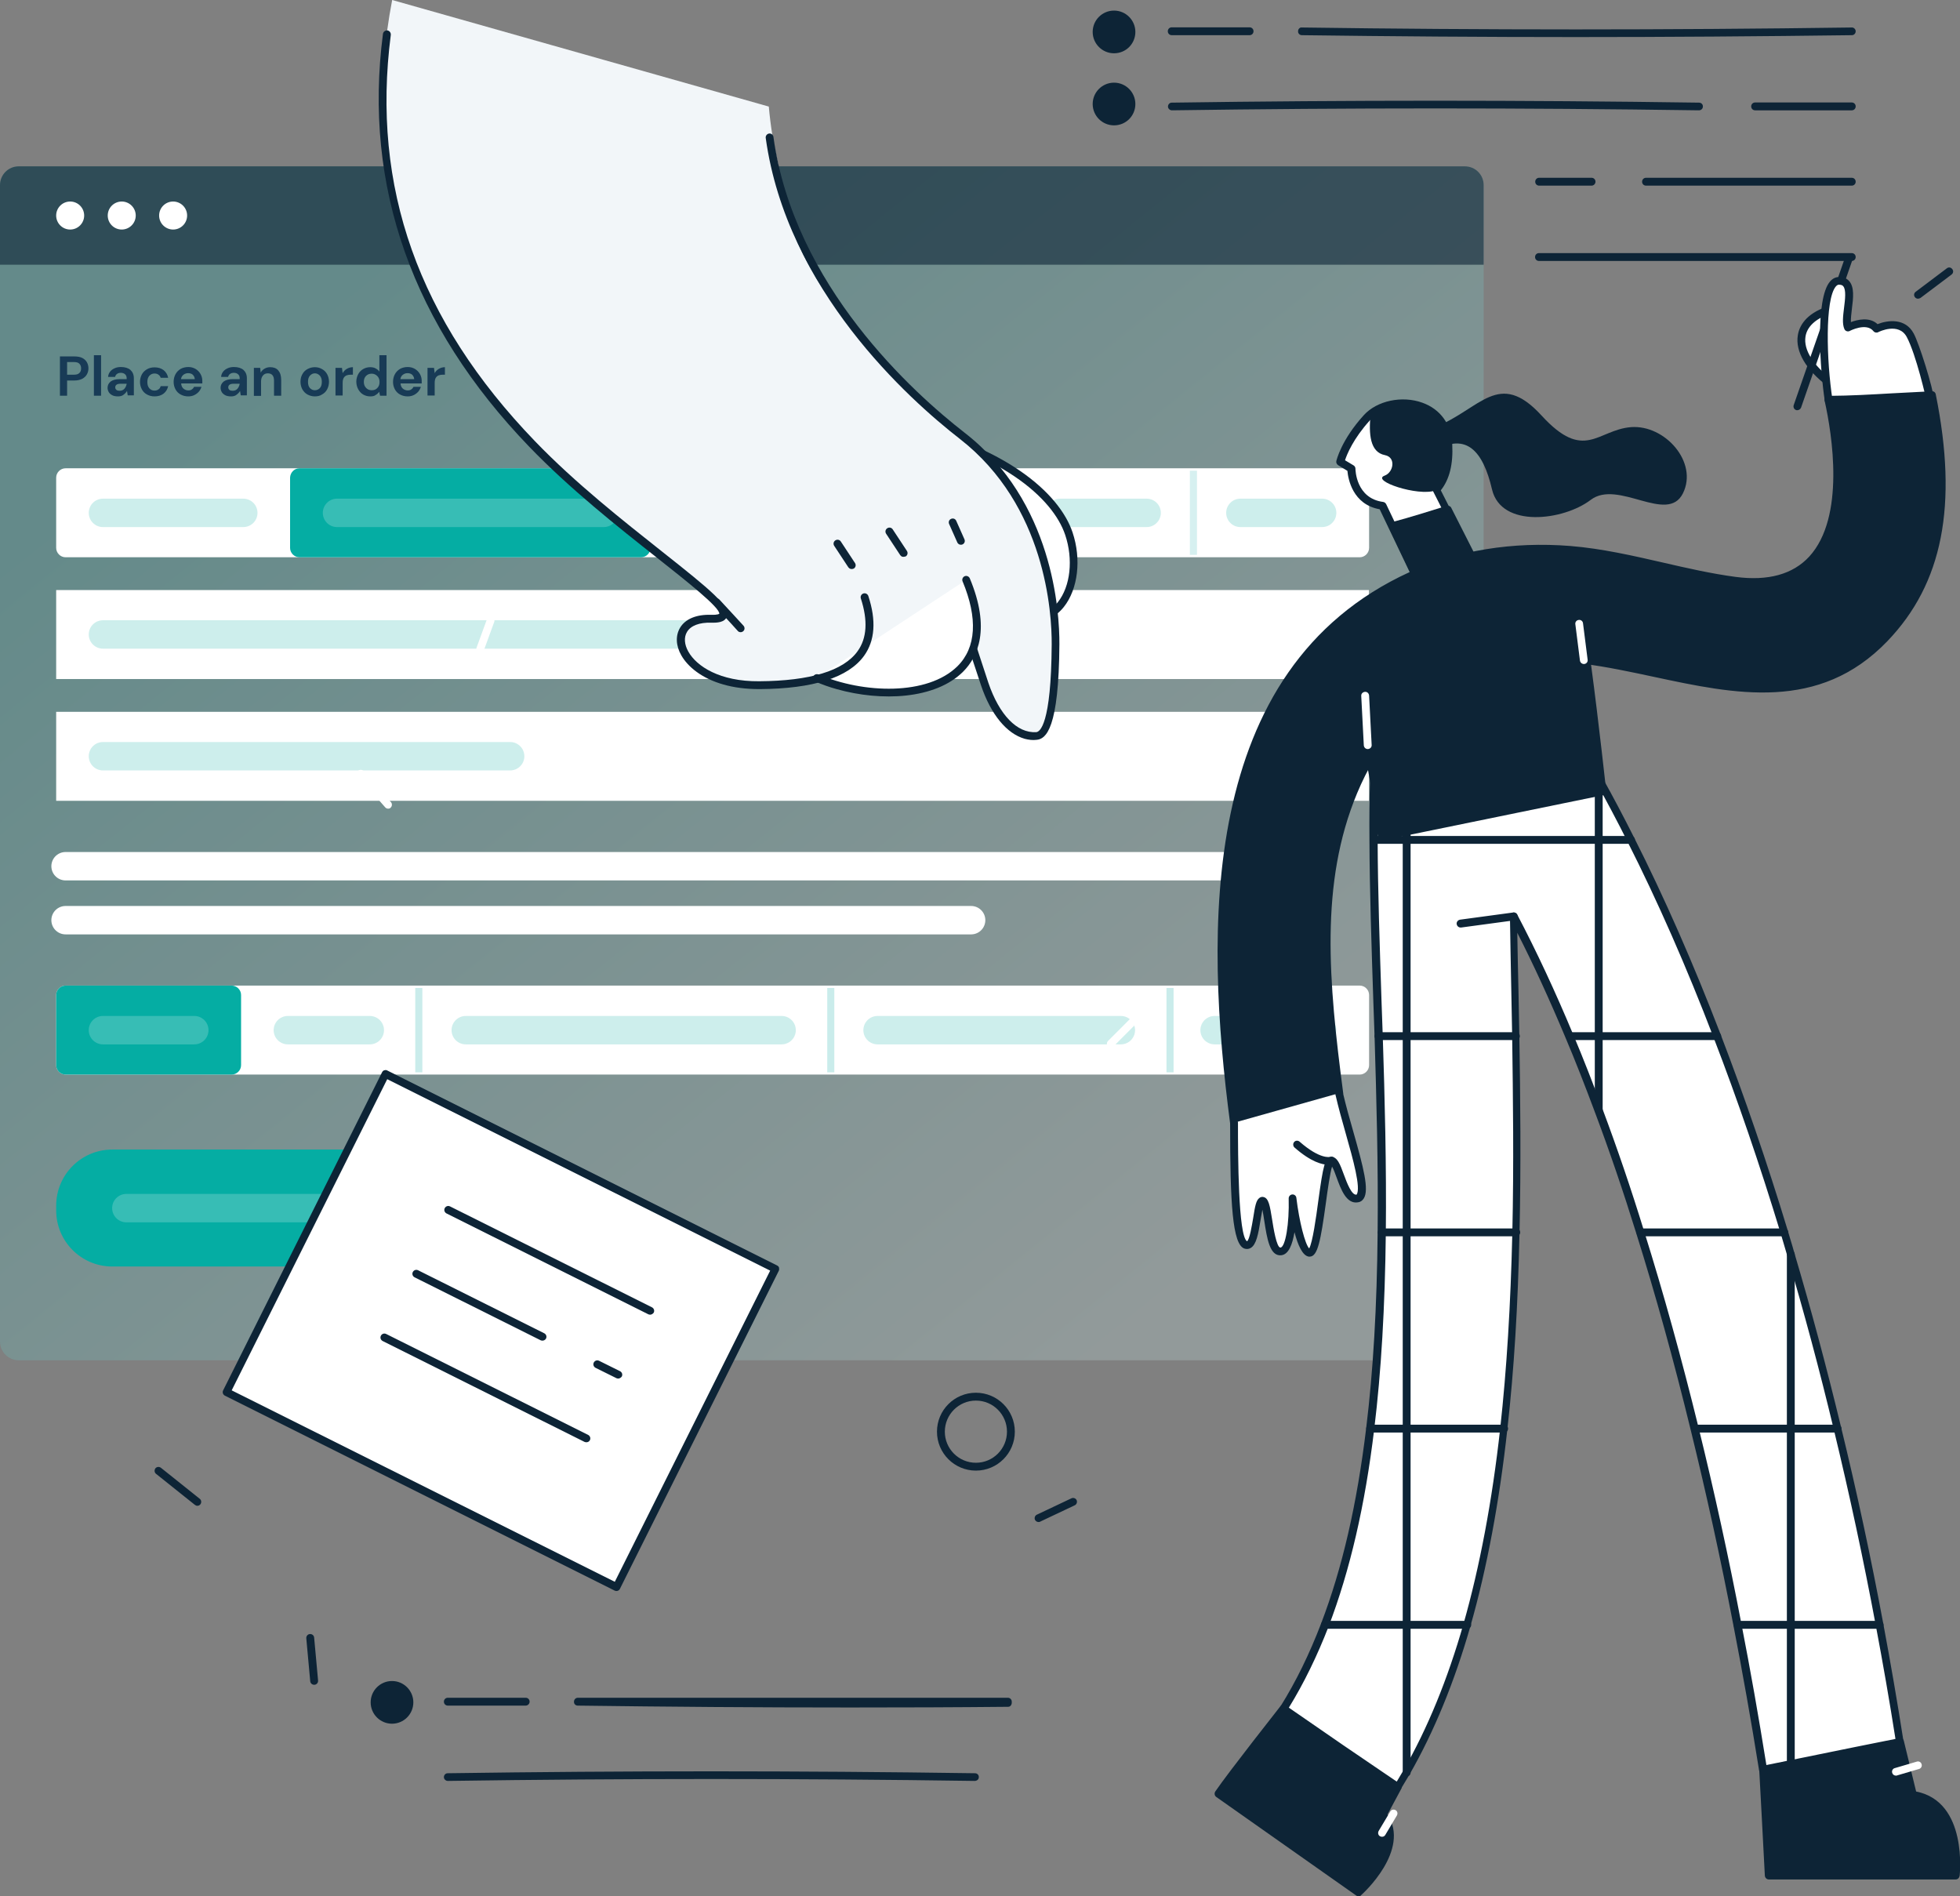 <svg width="552" height="534" viewBox="0 0 552 534" fill="none" xmlns="http://www.w3.org/2000/svg">
<rect x="0" y="0" width="552" height="534" fill="#808080" stroke="none"/>
<g clip-path="url(#clip0)">
<path opacity="0.25" d="M5.289 46.84H412.557C415.491 46.84 417.847 49.197 417.847 52.13V377.753C417.847 380.687 415.491 383.043 412.557 383.043H5.289C2.356 383.043 0 380.687 0 377.753V52.13C0 49.197 2.356 46.84 5.289 46.84Z" fill="url(#paint0_linear)"/>
<path d="M31.639 323.699H114.679C123.431 323.699 130.499 330.768 130.499 339.521V340.819C130.499 349.572 123.431 356.641 114.679 356.641H31.639C22.888 356.641 15.819 349.572 15.819 340.819V339.521C15.819 330.768 22.888 323.699 31.639 323.699Z" fill="#05ADA3"/>
<path opacity="0.2" d="M35.582 340.194H110.736" stroke="white" stroke-width="8" stroke-linecap="round"/>
<path d="M18.464 277.532H382.938C384.38 277.532 385.582 278.734 385.582 280.177V299.942C385.582 301.385 384.38 302.587 382.938 302.587H18.464C17.021 302.587 15.819 301.385 15.819 299.942V280.177C15.819 278.734 17.021 277.532 18.464 277.532Z" fill="white"/>
<path opacity="0.2" d="M81.069 290.084H104.149" stroke="#05ADA3" stroke-width="8" stroke-linecap="round"/>
<path opacity="0.2" d="M342.067 290.084H372.36" stroke="#05ADA3" stroke-width="8" stroke-linecap="round"/>
<path opacity="0.2" d="M131.172 290.084H220.127" stroke="#05ADA3" stroke-width="8" stroke-linecap="round"/>
<path opacity="0.2" d="M247.15 290.084H315.669" stroke="#05ADA3" stroke-width="8" stroke-linecap="round"/>
<path d="M117.949 278.205V301.962" stroke="#CAECEB" stroke-width="2"/>
<path d="M233.975 278.205V301.962" stroke="#CAECEB" stroke-width="2"/>
<path d="M18.464 277.532H65.249C66.692 277.532 67.894 278.734 67.894 280.177V299.942C67.894 301.385 66.692 302.587 65.249 302.587H18.464C17.021 302.587 15.819 301.385 15.819 299.942V280.177C15.819 278.734 17.021 277.532 18.464 277.532Z" fill="#05ADA3"/>
<path d="M329.517 278.205V301.962" stroke="#CAECEB" stroke-width="2"/>
<path opacity="0.2" d="M28.994 290.084H54.719" stroke="white" stroke-width="8" stroke-linecap="round"/>
<path d="M18.464 243.917H363.128" stroke="white" stroke-width="8" stroke-linecap="round"/>
<path d="M385.534 166.154H15.819V191.209H385.534V166.154Z" fill="white"/>
<path opacity="0.2" d="M28.994 178.657H212.866" stroke="#05ADA3" stroke-width="8" stroke-linecap="round"/>
<path d="M385.534 200.442H15.819V225.498H385.534V200.442Z" fill="white"/>
<path opacity="0.2" d="M28.994 212.946H143.674" stroke="#05ADA3" stroke-width="8" stroke-linecap="round"/>
<path d="M18.464 131.865H382.938C384.38 131.865 385.582 133.067 385.582 134.51V154.275C385.582 155.718 384.38 156.92 382.938 156.92H18.464C17.021 156.92 15.819 155.718 15.819 154.275V134.51C15.819 133.067 17.021 131.865 18.464 131.865Z" fill="white"/>
<path d="M84.339 131.865H180.554C181.997 131.865 183.199 133.067 183.199 134.51V154.275C183.199 155.718 181.997 156.92 180.554 156.92H84.339C82.896 156.92 81.694 155.718 81.694 154.275V134.51C81.742 133.067 82.896 131.865 84.339 131.865Z" fill="#05ADA3"/>
<path d="M285.376 132.586V156.247" stroke="#CCECEC" stroke-width="2"/>
<path d="M336.105 132.538V156.247" stroke="#D6F0F0" stroke-width="2"/>
<path opacity="0.2" d="M28.994 144.417H68.519" stroke="#05ADA3" stroke-width="8" stroke-linecap="round"/>
<path opacity="0.2" d="M298.551 144.417H322.93" stroke="#05ADA3" stroke-width="8" stroke-linecap="round"/>
<path opacity="0.2" d="M349.328 144.417H372.36" stroke="#05ADA3" stroke-width="8" stroke-linecap="round"/>
<path opacity="0.2" d="M196.422 144.417H271.528" stroke="#05ADA3" stroke-width="8" stroke-linecap="round"/>
<path opacity="0.2" d="M94.917 144.417H170.024" stroke="white" stroke-width="8" stroke-linecap="round"/>
<path d="M18.464 259.113H273.5" stroke="white" stroke-width="8" stroke-linecap="round"/>
<path d="M16.877 111.426V100.365H20.964C21.83 100.365 22.599 100.51 23.176 100.798C23.753 101.087 24.186 101.52 24.474 102.001C24.763 102.53 24.907 103.107 24.907 103.732C24.907 104.357 24.763 104.886 24.474 105.415C24.186 105.944 23.753 106.329 23.176 106.665C22.599 106.954 21.83 107.146 20.964 107.146H18.897V111.426H16.877ZM18.897 105.511H20.82C21.541 105.511 22.022 105.367 22.359 105.03C22.695 104.694 22.84 104.309 22.84 103.732C22.84 103.203 22.695 102.77 22.359 102.433C22.07 102.097 21.541 101.952 20.82 101.952H18.897V105.511ZM26.446 111.426V100.029H28.465V111.426H26.446ZM33.274 111.619C32.601 111.619 32.024 111.523 31.591 111.282C31.158 111.042 30.822 110.753 30.629 110.416C30.437 110.08 30.293 109.647 30.293 109.214C30.293 108.493 30.581 107.916 31.158 107.435C31.735 107.002 32.601 106.762 33.707 106.762H35.678V106.569C35.678 106.04 35.534 105.655 35.197 105.367C34.909 105.126 34.524 104.982 34.043 104.982C33.61 104.982 33.274 105.078 32.985 105.271C32.697 105.463 32.505 105.752 32.408 106.136H30.437C30.485 105.559 30.677 105.078 31.014 104.646C31.351 104.213 31.783 103.924 32.312 103.684C32.841 103.443 33.418 103.347 34.091 103.347C35.197 103.347 36.111 103.636 36.736 104.165C37.361 104.742 37.697 105.511 37.697 106.521V111.33H35.967L35.774 110.08C35.534 110.513 35.197 110.849 34.812 111.138C34.428 111.474 33.899 111.619 33.274 111.619ZM33.707 110.032C34.284 110.032 34.716 109.839 35.053 109.455C35.389 109.07 35.582 108.589 35.678 108.06H33.947C33.418 108.06 33.033 108.156 32.793 108.349C32.553 108.541 32.456 108.781 32.456 109.07C32.456 109.358 32.553 109.599 32.793 109.791C33.033 109.984 33.322 110.032 33.707 110.032ZM43.516 111.619C42.698 111.619 42.025 111.426 41.4 111.09C40.775 110.753 40.294 110.272 39.958 109.647C39.621 109.022 39.428 108.3 39.428 107.531C39.428 106.762 39.621 106.04 39.958 105.415C40.294 104.79 40.823 104.309 41.4 103.972C41.977 103.636 42.698 103.443 43.516 103.443C44.525 103.443 45.343 103.684 46.064 104.213C46.737 104.742 47.17 105.463 47.362 106.377H45.247C45.151 105.992 44.91 105.704 44.622 105.511C44.333 105.271 43.948 105.175 43.516 105.175C42.939 105.175 42.506 105.367 42.073 105.8C41.688 106.233 41.496 106.81 41.496 107.579C41.496 108.349 41.688 108.926 42.073 109.358C42.458 109.791 42.939 109.984 43.516 109.984C43.948 109.984 44.285 109.887 44.622 109.647C44.958 109.455 45.151 109.118 45.247 108.733H47.362C47.17 109.599 46.737 110.32 46.064 110.849C45.343 111.378 44.525 111.619 43.516 111.619ZM52.988 111.619C52.219 111.619 51.498 111.426 50.872 111.09C50.247 110.753 49.767 110.272 49.43 109.647C49.093 109.022 48.901 108.349 48.901 107.531C48.901 106.713 49.093 105.992 49.43 105.367C49.767 104.742 50.247 104.261 50.872 103.876C51.498 103.539 52.219 103.347 53.036 103.347C53.806 103.347 54.479 103.539 55.056 103.876C55.633 104.213 56.114 104.694 56.45 105.271C56.787 105.848 56.979 106.521 56.979 107.194C56.979 107.291 56.979 107.435 56.979 107.579C56.979 107.723 56.979 107.82 56.979 107.964H51.017C51.065 108.589 51.257 109.07 51.642 109.407C52.026 109.743 52.507 109.936 53.036 109.936C53.469 109.936 53.806 109.839 54.046 109.647C54.334 109.455 54.527 109.214 54.671 108.926H56.739C56.594 109.407 56.354 109.887 56.017 110.272C55.681 110.657 55.248 110.994 54.767 111.234C54.19 111.523 53.613 111.619 52.988 111.619ZM52.988 105.078C52.507 105.078 52.075 105.223 51.69 105.511C51.305 105.8 51.065 106.184 50.969 106.762H54.863C54.815 106.233 54.623 105.848 54.286 105.511C53.95 105.223 53.517 105.078 52.988 105.078ZM65.105 111.619C64.432 111.619 63.855 111.523 63.422 111.282C62.989 111.042 62.653 110.753 62.461 110.416C62.268 110.08 62.124 109.647 62.124 109.214C62.124 108.493 62.413 107.916 62.989 107.435C63.566 107.002 64.432 106.762 65.538 106.762H67.509V106.569C67.509 106.04 67.365 105.655 67.028 105.367C66.74 105.126 66.355 104.982 65.874 104.982C65.442 104.982 65.105 105.078 64.817 105.271C64.528 105.463 64.336 105.752 64.24 106.136H62.268C62.316 105.559 62.509 105.078 62.845 104.646C63.182 104.213 63.615 103.924 64.144 103.684C64.672 103.443 65.249 103.347 65.923 103.347C67.028 103.347 67.942 103.636 68.567 104.165C69.192 104.742 69.529 105.511 69.529 106.521V111.33H67.798L67.606 110.08C67.365 110.513 67.028 110.849 66.644 111.138C66.259 111.474 65.73 111.619 65.105 111.619ZM65.538 110.032C66.115 110.032 66.548 109.839 66.884 109.455C67.221 109.07 67.413 108.589 67.509 108.06H65.778C65.249 108.06 64.865 108.156 64.624 108.349C64.384 108.541 64.288 108.781 64.288 109.07C64.288 109.358 64.384 109.599 64.624 109.791C64.865 109.984 65.153 110.032 65.538 110.032ZM71.5 111.426V103.588H73.279L73.424 104.934C73.664 104.453 74.001 104.117 74.481 103.828C74.962 103.539 75.491 103.395 76.116 103.395C77.078 103.395 77.847 103.684 78.376 104.309C78.905 104.934 79.194 105.8 79.194 107.002V111.426H77.174V107.194C77.174 106.521 77.03 105.992 76.741 105.655C76.453 105.319 76.02 105.126 75.443 105.126C74.866 105.126 74.385 105.319 74.049 105.752C73.712 106.136 73.52 106.713 73.52 107.435V111.474H71.5V111.426ZM88.666 111.619C87.897 111.619 87.224 111.426 86.599 111.09C85.974 110.753 85.541 110.272 85.156 109.647C84.82 109.022 84.627 108.3 84.627 107.483C84.627 106.665 84.82 105.944 85.156 105.367C85.493 104.742 85.974 104.261 86.599 103.924C87.224 103.588 87.897 103.395 88.666 103.395C89.436 103.395 90.109 103.588 90.686 103.924C91.311 104.261 91.792 104.742 92.128 105.367C92.465 105.992 92.657 106.713 92.657 107.483C92.657 108.3 92.465 109.022 92.128 109.647C91.792 110.272 91.311 110.753 90.686 111.09C90.109 111.474 89.436 111.619 88.666 111.619ZM88.666 109.887C89.195 109.887 89.676 109.695 90.061 109.31C90.445 108.926 90.638 108.3 90.638 107.531C90.638 106.762 90.445 106.184 90.061 105.752C89.676 105.367 89.195 105.126 88.714 105.126C88.185 105.126 87.704 105.319 87.32 105.752C86.935 106.136 86.743 106.713 86.743 107.531C86.743 108.349 86.935 108.926 87.32 109.31C87.704 109.695 88.137 109.887 88.666 109.887ZM94.484 111.426V103.588H96.311L96.504 105.078C96.792 104.549 97.177 104.165 97.658 103.876C98.139 103.588 98.716 103.395 99.389 103.395V105.511H98.812C98.379 105.511 97.994 105.559 97.61 105.704C97.273 105.848 96.985 106.088 96.792 106.425C96.6 106.762 96.504 107.242 96.504 107.82V111.378H94.484V111.426ZM104.245 111.619C103.524 111.619 102.851 111.426 102.274 111.09C101.697 110.753 101.216 110.224 100.879 109.599C100.543 108.974 100.35 108.252 100.35 107.483C100.35 106.713 100.543 105.992 100.879 105.367C101.216 104.742 101.697 104.261 102.274 103.924C102.851 103.588 103.524 103.395 104.245 103.395C104.822 103.395 105.351 103.491 105.784 103.732C106.217 103.972 106.601 104.261 106.842 104.646V100.029H108.861V111.426H107.034L106.794 110.32C106.553 110.657 106.217 110.994 105.784 111.234C105.447 111.523 104.918 111.619 104.245 111.619ZM104.678 109.887C105.351 109.887 105.88 109.695 106.265 109.262C106.698 108.829 106.89 108.252 106.89 107.579C106.89 106.906 106.698 106.329 106.265 105.896C105.832 105.463 105.303 105.223 104.678 105.223C104.053 105.223 103.524 105.415 103.091 105.848C102.659 106.281 102.466 106.858 102.466 107.531C102.466 108.204 102.659 108.781 103.091 109.214C103.476 109.647 104.005 109.887 104.678 109.887ZM114.776 111.619C114.006 111.619 113.285 111.426 112.66 111.09C112.035 110.753 111.554 110.272 111.217 109.647C110.881 109.022 110.688 108.349 110.688 107.531C110.688 106.713 110.881 105.992 111.217 105.367C111.554 104.742 112.035 104.261 112.66 103.876C113.285 103.539 114.006 103.347 114.824 103.347C115.593 103.347 116.266 103.539 116.843 103.876C117.42 104.213 117.901 104.694 118.238 105.271C118.574 105.848 118.767 106.521 118.767 107.194C118.767 107.291 118.767 107.435 118.767 107.579C118.767 107.723 118.767 107.82 118.767 107.964H112.804C112.852 108.589 113.045 109.07 113.429 109.407C113.814 109.743 114.295 109.936 114.824 109.936C115.256 109.936 115.593 109.839 115.833 109.647C116.122 109.455 116.314 109.214 116.459 108.926H118.526C118.382 109.407 118.141 109.887 117.805 110.272C117.468 110.657 117.035 110.994 116.555 111.234C115.978 111.523 115.401 111.619 114.776 111.619ZM114.776 105.078C114.295 105.078 113.862 105.223 113.477 105.511C113.093 105.8 112.852 106.184 112.756 106.762H116.651C116.603 106.233 116.41 105.848 116.074 105.511C115.737 105.223 115.305 105.078 114.776 105.078ZM120.401 111.426V103.588H122.229L122.421 105.078C122.709 104.549 123.094 104.165 123.575 103.876C124.056 103.588 124.633 103.395 125.306 103.395V105.511H124.729C124.296 105.511 123.911 105.559 123.527 105.704C123.19 105.848 122.902 106.088 122.709 106.425C122.517 106.762 122.421 107.242 122.421 107.82V111.378H120.401V111.426Z" fill="#183B56"/>
<path opacity="0.6" d="M0 52.13C0 49.197 2.356 46.84 5.289 46.84H412.557C415.491 46.84 417.847 49.197 417.847 52.13V74.541H0V52.13Z" fill="#0D2436"/>
<path d="M19.762 64.634C21.94 64.634 23.705 62.868 23.705 60.691C23.705 58.513 21.94 56.747 19.762 56.747C17.585 56.747 15.819 58.513 15.819 60.691C15.819 62.868 17.585 64.634 19.762 64.634Z" fill="white"/>
<path d="M34.284 64.634C36.461 64.634 38.227 62.868 38.227 60.691C38.227 58.513 36.461 56.747 34.284 56.747C32.106 56.747 30.341 58.513 30.341 60.691C30.341 62.868 32.106 64.634 34.284 64.634Z" fill="white"/>
<path d="M48.757 64.634C50.934 64.634 52.7 62.868 52.7 60.691C52.7 58.513 50.934 56.747 48.757 56.747C46.579 56.747 44.814 58.513 44.814 60.691C44.814 62.868 46.579 64.634 48.757 64.634Z" fill="white"/>
<path d="M108.585 302.908L64.201 391.738L173.577 446.404L217.961 357.573L108.585 302.908Z" fill="white"/>
<path d="M173.63 448.014C173.486 448.014 173.293 447.966 173.149 447.918L63.326 392.998C62.797 392.709 62.557 392.084 62.845 391.507L107.611 301.914C107.755 301.673 107.948 301.433 108.236 301.385C108.525 301.289 108.813 301.289 109.054 301.433L218.877 356.353C219.117 356.497 219.358 356.689 219.406 356.978C219.454 357.266 219.454 357.555 219.358 357.795L174.592 447.389C174.447 447.773 174.015 448.014 173.63 448.014ZM65.249 391.507L173.149 445.417L216.905 357.795L109.054 303.886L65.249 391.507Z" fill="#0D2436"/>
<path d="M183.103 370.203C182.958 370.203 182.766 370.155 182.622 370.107L125.739 341.685C125.21 341.396 124.969 340.771 125.258 340.194C125.546 339.665 126.172 339.425 126.749 339.713L183.631 368.135C184.16 368.423 184.401 369.049 184.112 369.626C183.872 369.962 183.487 370.203 183.103 370.203Z" fill="#0D2436"/>
<path d="M174.111 388.189C173.967 388.189 173.774 388.141 173.63 388.093L167.716 385.159C167.187 384.871 166.946 384.245 167.235 383.668C167.523 383.139 168.148 382.899 168.725 383.187L174.64 386.121C175.169 386.409 175.409 387.035 175.121 387.612C174.88 387.948 174.496 388.189 174.111 388.189Z" fill="#0D2436"/>
<path d="M152.762 377.513C152.617 377.513 152.425 377.465 152.281 377.416L116.747 359.671C116.218 359.382 115.978 358.757 116.266 358.18C116.555 357.651 117.18 357.411 117.757 357.699L153.291 375.445C153.82 375.733 154.06 376.358 153.771 376.936C153.579 377.272 153.194 377.513 152.762 377.513Z" fill="#0D2436"/>
<path d="M165.119 406.127C164.975 406.127 164.783 406.079 164.638 406.03L107.755 377.609C107.226 377.32 106.986 376.695 107.275 376.118C107.563 375.589 108.188 375.349 108.765 375.637L165.648 404.059C166.177 404.347 166.417 404.972 166.129 405.55C165.937 405.934 165.552 406.127 165.119 406.127Z" fill="#0D2436"/>
<path d="M250.997 119.602C280.087 125.565 296.965 138.309 301.004 150.284C305.043 162.258 299.705 175.002 290.281 174.041" fill="white"/>
<path d="M290.04 175.05C289.56 174.906 289.175 174.425 289.271 173.896C289.319 173.271 289.848 172.838 290.473 172.934C294.128 173.319 296.58 171.299 297.926 169.568C301.484 165.096 302.302 157.497 299.994 150.62C296.532 140.281 281.77 127.008 250.804 120.66C250.179 120.515 249.843 119.938 249.939 119.361C250.083 118.784 250.66 118.4 251.237 118.496C283.116 125.036 298.407 138.982 302.061 149.899C304.61 157.449 303.6 165.913 299.609 170.915C297.157 173.992 293.839 175.435 290.185 175.099C290.137 175.099 290.089 175.05 290.04 175.05Z" fill="#0D2436"/>
<path d="M297.301 181.495C297.301 177.118 296.964 172.405 296.195 167.548C296.387 167.452 296.58 167.26 296.772 167.115C294.32 158.074 291.483 149.178 287.732 140.617C279.895 132.057 271.48 124.026 263.402 115.706C242.053 97.48 220.848 74.06 219.117 45.975C217.867 40.829 217.001 35.443 216.521 30.009L110.448 0C101.745 45.446 113.429 87.189 149.829 124.94C176.275 152.352 215.367 174.618 200.268 174.137C185.218 173.656 190.171 193.036 213.78 192.844C221.425 192.796 226.859 191.497 230.753 189.381L228.974 190.488C248.785 198.952 265.71 197.99 268.739 171.444C269.028 170.818 269.316 170.193 269.605 169.568C270.519 174.233 272.923 184.813 277.394 192.604C281.626 199.913 285.521 207.656 291.964 207.271C296.772 207.031 297.253 190.007 297.301 181.495Z" fill="#F2F6F9"/>
<path d="M288.598 208.041C283.549 206.598 279.077 201.26 276.288 192.988C272.538 181.879 268.114 167.692 268.066 167.548C267.874 166.971 268.21 166.346 268.787 166.154C269.364 165.961 269.99 166.298 270.182 166.875C270.23 167.019 274.654 181.158 278.356 192.267C281.433 201.308 286.434 206.502 291.82 206.165C292.829 206.117 296.051 204.145 296.195 181.446C296.243 172.646 294.512 142.397 270.326 123.593C255.853 112.34 221.569 81.61 215.655 38.857C215.559 38.28 215.992 37.703 216.569 37.607C217.194 37.511 217.723 37.944 217.819 38.521C223.589 80.504 257.392 110.753 271.624 121.814C296.628 141.194 298.407 172.309 298.359 181.398C298.215 205.155 294.608 208.137 291.916 208.329C290.858 208.473 289.704 208.329 288.598 208.041Z" fill="#0D2436"/>
<path d="M272.057 163.316C285.569 195.537 251.093 199.913 230.08 190.92L272.057 163.316Z" fill="white"/>
<path d="M235.61 194.046C233.542 193.469 231.523 192.748 229.647 191.93C229.07 191.69 228.83 191.065 229.07 190.488C229.311 189.911 229.936 189.718 230.513 189.911C243.159 195.345 261.238 195.922 269.653 187.602C274.942 182.36 275.423 174.089 271.095 163.701C270.855 163.124 271.144 162.499 271.672 162.258C272.249 162.018 272.875 162.306 273.115 162.835C279.077 177.07 275.375 185.005 271.24 189.141C263.402 196.932 248.208 197.605 235.61 194.046Z" fill="#0D2436"/>
<path d="M203.73 192.748C197.576 191.017 193.681 187.698 191.902 184.572C190.315 181.831 190.219 178.994 191.517 176.782C193.008 174.281 196.133 172.983 200.316 173.127C202.192 173.175 202.576 172.838 202.576 172.838C202.769 171.059 193.296 163.605 184.978 157.016C174.063 148.408 160.455 137.636 149.059 125.805C116.17 91.661 102.274 52.563 107.852 9.522C107.948 8.945 108.477 8.512 109.102 8.56C109.679 8.656 110.111 9.185 110.063 9.811C104.534 52.708 117.805 90.17 150.694 124.267C161.994 136.001 175.553 146.677 186.42 155.285C200.22 166.202 205.75 170.722 204.692 173.656C204.115 175.291 201.903 175.387 200.316 175.339C196.999 175.243 194.546 176.157 193.489 177.936C192.575 179.427 192.719 181.495 193.873 183.514C196.181 187.602 202.672 191.93 213.828 191.834C228.205 191.738 237.533 188.901 241.524 183.37C244.169 179.715 244.457 174.714 242.438 168.51C242.245 167.933 242.582 167.308 243.159 167.115C243.736 166.923 244.361 167.26 244.553 167.837C246.813 174.714 246.429 180.389 243.351 184.669C238.928 190.776 229.07 193.95 213.924 194.046C209.933 194.046 206.567 193.565 203.73 192.748Z" fill="#0D2436"/>
<path d="M270.326 153.361C270.038 153.265 269.749 153.073 269.605 152.736L267.297 147.542C267.056 146.965 267.297 146.34 267.874 146.1C268.451 145.859 269.076 146.1 269.316 146.677L271.624 151.871C271.865 152.448 271.624 153.073 271.047 153.313C270.855 153.41 270.567 153.41 270.326 153.361Z" fill="#0D2436"/>
<path d="M239.553 160.19C239.312 160.142 239.072 159.95 238.927 159.758L234.937 153.698C234.6 153.169 234.744 152.496 235.273 152.159C235.802 151.823 236.475 151.967 236.812 152.496L240.803 158.555C241.139 159.084 240.995 159.758 240.466 160.094C240.13 160.238 239.841 160.287 239.553 160.19Z" fill="#0D2436"/>
<path d="M254.17 156.776C253.93 156.728 253.689 156.536 253.545 156.343L249.554 150.284C249.217 149.755 249.362 149.081 249.891 148.745C250.419 148.408 251.093 148.552 251.429 149.081L255.42 155.141C255.757 155.67 255.613 156.343 255.084 156.68C254.795 156.776 254.458 156.824 254.17 156.776Z" fill="#0D2436"/>
<path d="M201.855 169.568C205.125 173.079 208.635 176.878 208.635 176.878L201.855 169.568Z" fill="white"/>
<path d="M208.298 177.984C208.106 177.936 207.914 177.84 207.769 177.647C207.769 177.647 204.307 173.8 201.038 170.338C200.605 169.905 200.653 169.183 201.086 168.799C201.518 168.366 202.24 168.414 202.624 168.847C205.894 172.357 209.404 176.205 209.404 176.205C209.789 176.637 209.789 177.359 209.308 177.744C209.068 177.984 208.635 178.08 208.298 177.984Z" fill="#0D2436"/>
<path d="M366.638 8.801C417.366 9.522 469.969 9.522 521.515 8.801H366.638Z" fill="#0D2436"/>
<path d="M443.764 10.436C417.895 10.436 392.122 10.243 366.638 9.907C366.013 9.907 365.532 9.378 365.58 8.801C365.58 8.175 366.061 7.646 366.686 7.743C417.654 8.464 469.729 8.464 521.515 7.743C522.092 7.695 522.621 8.224 522.621 8.801C522.621 9.426 522.14 9.907 521.563 9.907C495.646 10.243 469.681 10.436 443.764 10.436Z" fill="#0D2436"/>
<path d="M351.924 9.907H329.998C329.373 9.907 328.892 9.426 328.892 8.801C328.892 8.175 329.373 7.695 329.998 7.695H351.924C352.549 7.695 353.03 8.175 353.03 8.801C353.03 9.426 352.549 9.907 351.924 9.907Z" fill="#0D2436"/>
<path d="M521.515 31.067H494.3C493.675 31.067 493.194 30.586 493.194 29.961C493.194 29.335 493.675 28.855 494.3 28.855H521.515C522.14 28.855 522.621 29.335 522.621 29.961C522.621 30.586 522.14 31.067 521.515 31.067Z" fill="#0D2436"/>
<path d="M330.046 30.009C380.101 29.287 428.329 29.287 478.576 30.009H330.046Z" fill="#0D2436"/>
<path d="M330.046 31.067C329.469 31.067 328.94 30.586 328.94 30.009C328.94 29.384 329.421 28.903 329.998 28.903C379.909 28.181 428.473 28.181 478.528 28.903C479.153 28.903 479.634 29.432 479.586 30.009C479.586 30.634 479.057 31.067 478.48 31.067C428.521 30.345 379.909 30.345 330.046 31.067Z" fill="#0D2436"/>
<path d="M521.515 52.275H463.574C462.949 52.275 462.468 51.794 462.468 51.169C462.468 50.543 462.949 50.062 463.574 50.062H521.515C522.14 50.062 522.621 50.543 522.621 51.169C522.621 51.794 522.14 52.275 521.515 52.275Z" fill="#0D2436"/>
<path d="M448.236 52.275H433.474C432.849 52.275 432.368 51.794 432.368 51.169C432.368 50.543 432.849 50.062 433.474 50.062H448.236C448.861 50.062 449.341 50.543 449.341 51.169C449.341 51.794 448.813 52.275 448.236 52.275Z" fill="#0D2436"/>
<path d="M521.515 73.483H433.426C432.801 73.483 432.32 73.002 432.32 72.377C432.32 71.751 432.801 71.271 433.426 71.271H521.515C522.14 71.271 522.621 71.751 522.621 72.377C522.621 73.002 522.14 73.483 521.515 73.483Z" fill="#0D2436"/>
<path d="M313.746 13.946C316.481 13.946 318.698 11.729 318.698 8.993C318.698 6.257 316.481 4.04 313.746 4.04C311.01 4.04 308.793 6.257 308.793 8.993C308.793 11.729 311.01 13.946 313.746 13.946Z" fill="#0D2436"/>
<path d="M313.746 15.004C310.428 15.004 307.735 12.311 307.735 8.993C307.735 5.675 310.428 2.982 313.746 2.982C317.063 2.982 319.756 5.675 319.756 8.993C319.756 12.311 317.112 15.004 313.746 15.004ZM313.746 5.146C311.63 5.146 309.899 6.877 309.899 8.993C309.899 11.109 311.63 12.84 313.746 12.84C315.861 12.84 317.592 11.109 317.592 8.993C317.592 6.877 315.861 5.146 313.746 5.146Z" fill="#0D2436"/>
<path d="M313.746 34.241C316.481 34.241 318.698 32.023 318.698 29.287C318.698 26.552 316.481 24.334 313.746 24.334C311.01 24.334 308.793 26.552 308.793 29.287C308.793 32.023 311.01 34.241 313.746 34.241Z" fill="#0D2436"/>
<path d="M313.746 35.299C310.428 35.299 307.735 32.606 307.735 29.287C307.735 25.969 310.428 23.276 313.746 23.276C317.063 23.276 319.756 25.969 319.756 29.287C319.756 32.606 317.112 35.299 313.746 35.299ZM313.746 25.44C311.63 25.44 309.899 27.171 309.899 29.287C309.899 31.403 311.63 33.135 313.746 33.135C315.861 33.135 317.592 31.403 317.592 29.287C317.592 27.171 315.861 25.44 313.746 25.44Z" fill="#0D2436"/>
<path d="M283.838 479.177H162.763C202.432 479.754 243.303 479.85 283.886 479.561C283.838 479.417 283.838 479.321 283.838 479.177Z" fill="#0D2436"/>
<path d="M239.408 480.812C213.539 480.812 187.863 480.619 162.715 480.283C162.09 480.283 161.609 479.802 161.657 479.177C161.657 478.551 162.138 478.07 162.763 478.07H283.838C284.415 478.07 284.895 478.503 284.944 479.08V479.465C284.944 479.754 284.847 480.042 284.655 480.283C284.463 480.523 284.174 480.619 283.886 480.619C269.028 480.764 254.17 480.812 239.408 480.812Z" fill="#0D2436"/>
<path d="M148.05 480.283H126.123C125.498 480.283 125.017 479.802 125.017 479.177C125.017 478.551 125.498 478.07 126.123 478.07H148.05C148.675 478.07 149.155 478.551 149.155 479.177C149.155 479.802 148.627 480.283 148.05 480.283Z" fill="#0D2436"/>
<path d="M126.123 500.385C176.178 499.663 224.406 499.663 274.654 500.385H126.123Z" fill="#0D2436"/>
<path d="M126.123 501.491C125.546 501.491 125.017 501.01 125.017 500.433C125.017 499.808 125.498 499.327 126.075 499.327C175.986 498.605 224.551 498.605 274.606 499.327C275.231 499.327 275.712 499.856 275.663 500.433C275.663 501.058 275.183 501.443 274.558 501.491C224.599 500.769 176.034 500.769 126.123 501.491Z" fill="#0D2436"/>
<path d="M110.4 484.322C113.135 484.322 115.353 482.105 115.353 479.369C115.353 476.633 113.135 474.416 110.4 474.416C107.665 474.416 105.447 476.633 105.447 479.369C105.447 482.105 107.665 484.322 110.4 484.322Z" fill="#0D2436"/>
<path d="M110.4 485.38C107.082 485.38 104.39 482.687 104.39 479.369C104.39 476.051 107.082 473.358 110.4 473.358C113.718 473.358 116.41 476.051 116.41 479.369C116.41 482.687 113.718 485.38 110.4 485.38ZM110.4 475.522C108.284 475.522 106.553 477.253 106.553 479.369C106.553 481.485 108.284 483.216 110.4 483.216C112.516 483.216 114.247 481.485 114.247 479.369C114.247 477.253 112.516 475.522 110.4 475.522Z" fill="#0D2436"/>
<path d="M109.294 227.71C109.006 227.71 108.669 227.566 108.477 227.325L100.783 218.573C100.399 218.14 100.447 217.418 100.879 217.034C101.312 216.649 102.033 216.697 102.418 217.13L110.112 225.882C110.496 226.315 110.448 227.037 110.015 227.421C109.823 227.662 109.583 227.71 109.294 227.71Z" fill="white"/>
<path d="M17.214 154.275C17.07 154.275 16.925 154.227 16.781 154.179C16.204 153.939 15.964 153.314 16.204 152.736L21.686 139.56C21.926 138.982 22.551 138.742 23.128 138.982C23.705 139.223 23.946 139.848 23.705 140.425L18.224 153.602C18.031 153.987 17.647 154.275 17.214 154.275Z" fill="white"/>
<path d="M292.493 428.585C292.06 428.585 291.675 428.345 291.483 427.96C291.243 427.431 291.483 426.758 292.012 426.517L301.773 421.9C302.302 421.66 302.975 421.9 303.215 422.429C303.456 422.958 303.215 423.632 302.687 423.872L292.926 428.489C292.829 428.585 292.637 428.585 292.493 428.585Z" fill="#0D2436"/>
<path d="M55.585 424.016C55.344 424.016 55.104 423.92 54.912 423.776L43.949 415.023C43.468 414.639 43.42 413.965 43.756 413.484C44.141 413.004 44.814 412.955 45.295 413.292L56.258 422.045C56.739 422.429 56.787 423.103 56.45 423.584C56.21 423.872 55.921 424.016 55.585 424.016Z" fill="#0D2436"/>
<path d="M540.171 84.111C539.835 84.111 539.498 83.967 539.306 83.678C538.921 83.197 539.017 82.524 539.546 82.139L548.298 75.551C548.778 75.166 549.452 75.262 549.836 75.791C550.221 76.272 550.125 76.945 549.596 77.33L540.845 83.918C540.604 84.015 540.412 84.111 540.171 84.111Z" fill="#0D2436"/>
<path d="M88.474 474.415C87.897 474.415 87.416 473.983 87.368 473.406L86.262 461.335C86.214 460.71 86.647 460.181 87.272 460.133C87.897 460.084 88.426 460.517 88.474 461.142L89.58 473.213C89.628 473.838 89.195 474.367 88.57 474.415C88.522 474.415 88.522 474.415 88.474 474.415Z" fill="#0D2436"/>
<path d="M274.846 414.11C268.788 414.11 263.883 409.204 263.883 403.145C263.883 397.086 268.788 392.18 274.846 392.18C280.905 392.18 285.809 397.086 285.809 403.145C285.809 409.204 280.905 414.11 274.846 414.11ZM274.846 394.392C269.99 394.392 266.095 398.336 266.095 403.145C266.095 408.002 270.038 411.898 274.846 411.898C279.703 411.898 283.597 407.954 283.597 403.145C283.597 398.336 279.703 394.392 274.846 394.392Z" fill="#0D2436"/>
<path d="M135.259 183.851C135.115 183.851 135.019 183.851 134.875 183.803C134.298 183.611 134.009 182.985 134.201 182.408L137.135 174.377C137.327 173.8 137.952 173.512 138.529 173.704C139.106 173.896 139.394 174.521 139.202 175.099L136.269 183.13C136.125 183.611 135.692 183.851 135.259 183.851Z" fill="white"/>
<path d="M312.832 294.989C312.544 294.989 312.255 294.893 312.063 294.652C311.63 294.219 311.63 293.546 312.063 293.113L318.65 286.525C319.083 286.092 319.756 286.092 320.189 286.525C320.622 286.958 320.622 287.631 320.189 288.064L313.602 294.652C313.409 294.893 313.121 294.989 312.832 294.989Z" fill="white"/>
<path d="M361.541 481.196C361.541 481.196 347.212 499.327 343.173 505.146L382.649 532.942C382.649 532.942 396.546 520.535 389.574 511.013L393.709 503.27" fill="#0D2436"/>
<path d="M382.65 534C382.409 534 382.217 533.952 382.024 533.808L342.548 506.011C342.067 505.674 341.923 505.001 342.259 504.472C346.25 498.653 360.05 481.196 360.627 480.427C361.012 479.946 361.685 479.85 362.166 480.234C362.647 480.619 362.743 481.292 362.358 481.773C362.214 481.966 349.328 498.268 344.663 504.809L382.505 531.451C385.054 528.95 394.142 519.044 388.66 511.59C388.42 511.253 388.371 510.82 388.564 510.435L392.699 502.693C392.988 502.164 393.661 501.972 394.19 502.26C394.719 502.549 394.911 503.222 394.622 503.751L390.776 510.916C397.315 521.015 383.852 533.231 383.275 533.711C383.178 533.904 382.938 534 382.65 534Z" fill="#0D2436"/>
<path d="M496.56 498.317C496.56 498.317 497.762 520.487 498.146 528.181H550.75C550.75 528.181 553.298 507.694 538.681 505.53L535.026 490.526" fill="#0D2436"/>
<path d="M550.75 529.239H498.146C497.569 529.239 497.089 528.758 497.04 528.181C496.656 520.487 495.454 498.317 495.454 498.317L497.666 498.22C497.666 498.22 498.771 518.563 499.204 527.027H549.788C550.077 523.035 550.365 508.32 538.585 506.54C538.152 506.492 537.767 506.155 537.671 505.723L534.017 490.718C533.873 490.141 534.257 489.516 534.834 489.372C535.411 489.227 536.036 489.612 536.181 490.189L539.643 504.472C554.308 507.358 551.904 528.037 551.904 528.229C551.76 528.854 551.327 529.239 550.75 529.239Z" fill="#0D2436"/>
<path d="M535.027 490.526C524.785 492.546 514.543 494.662 504.349 496.778C501.753 497.307 499.156 497.836 496.56 498.365C494.444 485.284 492.088 471.626 489.347 457.584C485.885 439.55 481.846 420.939 477.278 402.328C472.758 383.765 467.661 365.202 461.988 347.071C458.333 335.337 454.438 323.843 450.255 312.686C447.611 305.617 444.87 298.644 442.033 291.815C437.128 280.033 431.887 268.731 426.31 258.103C426.454 268.731 426.742 280.033 426.935 291.815C427.223 309.464 427.415 328.124 426.983 347.071C426.598 365.49 425.588 384.149 423.569 402.328C421.453 421.516 418.135 440.223 413.183 457.584C408.903 472.636 403.277 486.727 396.113 499.182C395.344 500.577 394.526 501.924 393.661 503.27C382.89 496.008 372.119 488.651 361.445 481.196C365.965 473.935 369.811 466 373.033 457.584C379.428 440.896 383.419 422.141 385.775 402.328C387.939 384.486 388.804 365.827 388.997 347.071C389.189 328.46 388.708 309.753 388.131 291.815C387.506 272.242 386.785 253.487 386.689 236.559C386.641 230.836 386.689 225.305 386.833 220.015C387.41 199.481 413.327 195.585 422.848 208.233C431.214 204.097 441.985 205.155 447.947 215.591C448.668 216.841 449.39 218.14 450.111 219.438C453.236 225.017 456.266 230.74 459.199 236.607C467.998 254.064 476.076 272.627 483.481 291.863C490.405 309.801 496.704 328.364 502.378 347.119C503.003 349.187 503.628 351.255 504.205 353.323C509.061 369.626 513.437 386.073 517.38 402.424C521.9 421.131 525.843 439.646 529.257 457.68C531.468 468.741 533.344 479.754 535.027 490.526Z" fill="white"/>
<path d="M393.709 504.328C393.516 504.328 393.276 504.28 393.084 504.136C382.746 497.163 371.879 489.757 360.868 482.062C360.387 481.725 360.243 481.1 360.579 480.571C364.955 473.598 368.801 465.711 372.071 457.151C378.034 441.57 382.169 423.584 384.765 402.135C386.737 386.025 387.795 367.991 387.987 346.975C388.179 328.268 387.65 309.368 387.121 291.767L386.785 282.293C386.256 266.038 385.727 250.697 385.679 236.462C385.631 230.547 385.679 224.969 385.823 219.871C386.064 210.734 391.401 203.616 400.008 200.875C408.663 198.134 418.087 200.539 423.28 206.742C431.743 202.943 442.802 204.001 449.005 214.918C449.774 216.264 450.496 217.515 451.169 218.765C454.246 224.247 457.275 230.018 460.257 235.933C468.719 252.669 476.893 271.28 484.587 291.286C491.27 308.695 497.666 327.306 503.532 346.638L504.157 348.754C504.59 350.101 504.974 351.496 505.359 352.842C510.071 368.712 514.495 385.255 518.534 401.991C522.958 420.121 526.948 438.732 530.41 457.295C532.43 468.116 534.353 479.225 536.084 490.286C536.181 490.863 535.796 491.44 535.219 491.536C527.093 493.171 518.967 494.806 510.889 496.489L496.752 499.375C496.463 499.423 496.175 499.375 495.886 499.182C495.646 498.99 495.454 498.75 495.406 498.461C493.194 484.563 490.742 470.857 488.193 457.728C484.587 438.877 480.5 420.313 476.124 402.52C471.412 383.187 466.267 364.624 460.834 347.312C457.227 335.674 453.284 324.084 449.101 312.975C446.408 305.761 443.668 298.74 440.879 292.152C436.503 281.716 431.983 271.809 427.319 262.672C427.415 268.01 427.512 273.54 427.656 279.167L427.896 291.719C428.185 309.176 428.377 327.931 427.944 347.023C427.512 367.606 426.406 385.688 424.53 402.376C422.27 422.958 418.76 441.618 414.144 457.824C409.624 473.646 403.854 487.689 396.978 499.663C396.161 501.058 395.344 502.404 394.526 503.751C394.382 503.991 394.093 504.184 393.805 504.232C393.901 504.328 393.805 504.328 393.709 504.328ZM362.983 480.86C373.369 488.073 383.611 495.095 393.372 501.683C393.997 500.673 394.574 499.663 395.199 498.605C402.027 486.775 407.701 472.877 412.173 457.247C416.741 441.185 420.251 422.622 422.511 402.183C424.338 385.544 425.444 367.51 425.925 347.023C426.358 327.931 426.117 309.224 425.877 291.815L425.636 279.263C425.492 271.953 425.348 264.884 425.252 258.055C425.252 257.526 425.588 257.093 426.069 256.997C426.55 256.853 427.079 257.093 427.319 257.574C432.753 267.914 438.042 279.263 443.091 291.382C445.879 297.971 448.62 305.04 451.313 312.253C455.496 323.411 459.439 335 463.045 346.735C468.479 364.047 473.624 382.658 478.384 402.039C482.76 419.833 486.847 438.444 490.453 457.343C492.953 470.136 495.309 483.505 497.473 497.018L510.504 494.373C518.293 492.786 526.035 491.199 533.824 489.66C532.141 478.936 530.266 468.212 528.295 457.776C524.833 439.213 520.842 420.65 516.466 402.568C512.475 385.88 508.052 369.385 503.339 353.563C502.955 352.217 502.522 350.822 502.137 349.476L501.512 347.36C495.646 328.075 489.299 309.512 482.615 292.2C474.97 272.242 466.796 253.679 458.381 237.04C455.448 231.172 452.371 225.402 449.342 219.919C448.668 218.669 447.947 217.418 447.274 216.216C441.504 206.069 431.214 205.396 423.521 209.195C423.04 209.435 422.463 209.291 422.174 208.858C417.654 202.847 408.855 200.442 400.777 203.039C393.084 205.492 388.372 211.84 388.131 220.015C387.987 225.065 387.939 230.643 387.987 236.511C388.035 250.697 388.564 266.038 389.093 282.245L389.429 291.719C390.006 309.368 390.487 328.268 390.295 347.023C390.054 368.135 388.997 386.217 387.025 402.424C384.429 424.016 380.197 442.195 374.187 457.969C370.965 466.288 367.215 473.983 362.983 480.86Z" fill="#0D2436"/>
<path d="M515.312 107.868C505.07 100.173 504.349 91.036 514.928 87.381L515.312 107.868Z" fill="white"/>
<path d="M515.312 108.926C515.072 108.926 514.831 108.878 514.639 108.685C508.629 104.165 505.599 98.971 506.321 94.45C506.705 91.901 508.484 88.391 514.591 86.323C515.168 86.131 515.793 86.419 515.985 86.996C516.178 87.573 515.889 88.199 515.312 88.391C511.273 89.786 508.917 91.998 508.484 94.787C507.907 98.49 510.648 102.914 515.985 106.906C516.466 107.291 516.562 107.964 516.226 108.445C515.985 108.781 515.649 108.926 515.312 108.926Z" fill="#0D2436"/>
<path d="M506.176 115.514C506.08 115.514 505.936 115.514 505.84 115.466C505.263 115.274 504.974 114.648 505.167 114.071L519.784 72.04C519.976 71.463 520.601 71.174 521.178 71.367C521.755 71.559 522.044 72.184 521.852 72.761L507.234 114.793C507.042 115.226 506.609 115.514 506.176 115.514Z" fill="#0D2436"/>
<path d="M407.942 125.084C407.316 112.003 391.16 110.753 384.91 117.63C378.707 124.459 377.457 130.086 377.457 130.086L380.582 131.961C380.582 131.961 380.582 141.291 389.333 142.445L401.402 167.741L423.665 175.579L404.528 137.876C406.98 135.135 408.23 130.999 407.942 125.084Z" fill="white"/>
<path d="M423.665 176.637C423.521 176.637 423.424 176.637 423.28 176.589L401.017 168.751C400.729 168.654 400.537 168.462 400.392 168.173L388.564 143.407C380.918 142.06 379.668 134.799 379.476 132.586L376.879 130.999C376.495 130.759 376.254 130.278 376.351 129.845C376.399 129.605 377.745 123.882 384.092 116.909C387.794 112.821 394.863 111.33 400.585 113.398C405.682 115.226 408.759 119.506 408.999 125.084C409.288 130.711 408.23 134.991 405.778 138.069L424.578 175.099C424.771 175.483 424.723 175.964 424.434 176.301C424.29 176.541 424.001 176.637 423.665 176.637ZM402.22 166.827L421.501 173.608L403.614 138.357C403.422 137.972 403.47 137.492 403.758 137.155C406.114 134.462 407.172 130.567 406.884 125.18C406.595 118.784 402.364 116.332 399.912 115.466C395.007 113.687 388.9 114.985 385.775 118.4C381.159 123.497 379.332 127.922 378.803 129.605L381.207 131.047C381.544 131.24 381.736 131.625 381.736 131.961C381.736 132.298 381.88 140.329 389.525 141.339C389.91 141.387 390.199 141.627 390.391 141.964L402.22 166.827Z" fill="#0D2436"/>
<path d="M392.218 148.12L398.661 161.681L420.924 169.52L407.701 143.455C402.556 145.09 397.411 146.677 392.218 148.12Z" fill="#0D2436"/>
<path d="M420.924 170.626C420.78 170.626 420.684 170.626 420.539 170.578L398.277 162.739C397.988 162.643 397.796 162.451 397.652 162.162L391.208 148.601C391.064 148.312 391.064 147.975 391.208 147.687C391.353 147.398 391.593 147.158 391.93 147.062C397.267 145.619 402.508 143.984 407.413 142.445C407.941 142.301 408.47 142.493 408.711 142.974L421.934 169.039C422.126 169.424 422.078 169.905 421.79 170.241C421.549 170.482 421.261 170.626 420.924 170.626ZM399.479 160.767L418.76 167.548L407.172 144.753C402.893 146.1 398.373 147.494 393.805 148.793L399.479 160.767Z" fill="#0D2436"/>
<path d="M386.015 116.572C385.438 122.247 385.823 127.344 390.054 128.162C393.228 128.787 392.459 133.019 389.958 133.933C386.015 135.376 399.335 139.848 404.239 138.117C406.836 135.376 408.23 131.192 407.942 125.036C407.365 112.725 392.843 110.945 386.015 116.572Z" fill="#0D2436"/>
<path d="M416.645 161.585C389.141 166.154 381.399 169.183 382.842 200.346C383.275 209.628 386.977 221.939 388.131 236.895L452.467 223.718C452.467 223.718 450.255 203.232 448.091 187.169C445.928 171.107 442.946 157.209 416.645 161.585Z" fill="#0D2436"/>
<path d="M514.928 112.58C513.1 100.894 512.379 78.965 517.861 78.965C523.342 78.965 518.967 88.824 520.409 92.142C520.409 92.142 525.891 89.208 528.439 92.527C528.439 92.527 535.171 89.16 537.96 94.354C540.941 99.933 543.874 113.687 543.826 113.35" fill="white"/>
<path d="M543.826 114.408C543.778 114.408 543.681 114.408 543.633 114.408C543.201 114.312 542.864 114.023 542.768 113.638C542.768 113.59 542.72 113.542 542.72 113.494C542.431 112.1 539.642 99.836 536.998 94.883C534.738 90.699 529.208 93.392 528.968 93.537C528.487 93.777 527.91 93.633 527.622 93.248C525.65 90.747 520.986 93.152 520.938 93.2C520.649 93.344 520.361 93.344 520.072 93.248C519.784 93.152 519.544 92.911 519.447 92.671C518.774 91.18 519.063 88.968 519.351 86.611C519.64 84.351 519.976 81.562 519.111 80.6C518.966 80.408 518.678 80.167 517.909 80.167C517.716 80.167 517.428 80.215 517.043 80.648C513.918 84.303 514.399 101.664 516.082 112.532C516.178 113.109 515.745 113.687 515.168 113.783C514.591 113.879 514.014 113.446 513.918 112.869C512.62 104.405 511.129 84.207 515.408 79.254C516.322 78.195 517.284 78.003 517.957 78.003C519.159 78.003 520.121 78.388 520.794 79.157C522.284 80.841 521.948 83.918 521.563 86.9C521.419 88.198 521.226 89.641 521.275 90.699C523.102 90.026 526.516 89.16 528.776 91.276C531.661 90.122 536.613 89.497 538.969 93.921C540.46 96.662 544.355 108.926 544.787 112.917C544.835 113.013 544.884 113.061 544.884 113.158H544.787C544.835 113.638 544.787 113.927 544.691 114.071C544.499 114.264 544.162 114.408 543.826 114.408Z" fill="#0D2436"/>
<path d="M544.114 111.33C533.68 111.715 525.41 112.532 514.927 112.581C519.976 135.424 520.024 167.693 488.674 163.509C472.999 161.441 458.093 156.055 442.177 154.804C426.886 153.602 411.403 155.67 397.411 162.066C338.557 188.997 340.432 262.143 347.5 316.005C347.5 316.053 347.5 316.101 347.548 316.149C357.261 312.879 367.118 310.089 377.168 307.877C373.466 279.744 370.1 249.543 381.159 222.949C392.747 195.104 416.308 182.12 446.072 185.871C475.21 189.526 506.465 205.059 530.747 179.86C549.019 160.912 548.971 135.424 544.114 111.33Z" fill="#0D2436"/>
<path d="M347.548 317.255C347.356 317.255 347.164 317.207 346.971 317.111C346.683 316.918 346.491 316.63 346.442 316.341C339.422 262.72 337.066 188.516 396.978 161.104C410.346 154.997 425.973 152.448 442.273 153.746C451.169 154.468 459.92 156.487 468.335 158.411C475.018 159.95 481.942 161.537 488.818 162.451C497.954 163.653 504.926 161.729 509.542 156.728C519.736 145.619 515.985 122.295 513.87 112.821C513.822 112.484 513.87 112.148 514.062 111.907C514.254 111.667 514.591 111.475 514.928 111.475C521.419 111.426 526.997 111.09 532.911 110.753C536.469 110.561 540.123 110.368 544.066 110.176C544.643 110.128 545.076 110.513 545.172 111.042C551.471 142.253 547.144 164.326 531.516 180.581C512.283 200.539 488.626 195.489 465.738 190.584C459.199 189.189 452.467 187.746 445.976 186.929C416.212 183.178 393.564 196.114 382.217 223.334C371.638 248.677 374.187 276.522 378.274 307.685C378.37 308.262 377.985 308.791 377.408 308.887C367.744 311.003 358.127 313.696 347.933 317.111C347.789 317.255 347.693 317.255 347.548 317.255ZM434.099 155.574C421.116 155.574 408.711 158.123 397.892 163.076C339.711 189.718 341.634 262.047 348.462 314.706C357.934 311.58 366.926 309.08 375.918 307.06C371.831 275.993 369.475 248.148 380.149 222.564C391.737 194.768 415.827 181.014 446.216 184.813C452.803 185.63 459.631 187.121 466.171 188.516C489.491 193.517 511.562 198.23 529.93 179.138C544.836 163.653 549.067 142.445 543.201 112.484C539.643 112.629 536.277 112.821 533.055 113.013C527.525 113.35 522.284 113.639 516.274 113.687C518.486 124.219 521.563 146.869 511.129 158.219C506.032 163.749 498.435 165.913 488.53 164.615C481.509 163.701 474.537 162.066 467.806 160.527C459.487 158.603 450.832 156.584 442.081 155.91C439.436 155.67 436.744 155.574 434.099 155.574Z" fill="#0D2436"/>
<path d="M347.548 316.149C347.548 328.604 347.548 349.428 350.866 350.534C354.136 351.64 353.799 337.742 355.627 338.126C357.454 338.511 357.069 352.746 360.723 352.361C364.378 351.976 363.993 337.357 363.993 337.357C363.993 337.357 365.82 352.361 368.753 352.698C371.686 353.082 372.792 326.729 374.956 326.729C377.12 326.729 378.226 338.078 382.265 337.309C386.304 336.587 380.053 320.381 377.12 307.829" fill="white"/>
<path d="M368.849 353.852C368.753 353.852 368.705 353.852 368.609 353.852C366.83 353.611 365.532 350.63 364.57 346.975C363.993 350.389 362.935 353.275 360.82 353.467C357.598 353.804 356.829 348.706 356.059 343.753C355.915 342.743 355.723 341.589 355.53 340.627C355.386 341.445 355.194 342.454 355.049 343.32C354.376 347.6 353.799 350.486 352.261 351.399C351.732 351.736 351.107 351.784 350.482 351.592C347.068 350.437 346.443 338.848 346.443 316.437V316.197C346.443 315.572 346.923 315.091 347.548 315.091C348.174 315.091 348.654 315.572 348.654 316.197V316.437C348.654 325.094 348.702 348.081 351.203 349.524C351.924 349.139 352.597 344.955 352.934 342.983C353.463 339.617 353.751 337.982 354.713 337.309C355.049 337.068 355.434 336.972 355.819 337.068C357.309 337.357 357.646 339.521 358.271 343.416C358.608 345.58 359.521 351.399 360.627 351.303C362.022 351.159 363.128 344.57 362.935 337.453C362.935 336.876 363.368 336.395 363.945 336.347C364.522 336.299 365.051 336.732 365.099 337.309C365.916 344.041 367.551 350.341 368.705 351.544C369.667 349.908 370.677 342.695 371.254 338.319C372.648 328.123 373.177 325.767 374.956 325.767C376.639 325.767 377.408 327.835 378.466 330.72C379.332 333.077 380.678 336.684 382.072 336.395C383.323 334.519 381.063 326.44 379.043 319.323C377.985 315.62 376.928 311.821 376.11 308.262C375.966 307.685 376.351 307.06 376.928 306.963C377.505 306.819 378.13 307.204 378.226 307.781C379.043 311.292 380.101 315.091 381.159 318.746C383.996 328.749 385.631 335 384.092 337.453C383.707 338.078 383.178 338.463 382.457 338.559C379.187 339.136 377.649 334.904 376.399 331.49C376.062 330.528 375.581 329.229 375.148 328.508C374.571 330.384 373.898 335.097 373.417 338.703C371.927 349.476 371.109 353.852 368.849 353.852Z" fill="#0D2436"/>
<path d="M365.291 322.304C371.879 328.075 374.956 326.777 374.956 326.777L365.291 322.304Z" fill="white"/>
<path d="M374.091 327.979C372.456 327.979 369.282 327.258 364.57 323.122C364.137 322.737 364.089 322.016 364.474 321.583C364.859 321.102 365.58 321.102 366.013 321.487C371.831 326.584 374.572 325.767 374.62 325.767C375.197 325.575 375.822 325.863 376.014 326.44C376.206 326.969 375.966 327.594 375.437 327.835C375.293 327.835 374.86 327.979 374.091 327.979Z" fill="#0D2436"/>
<path d="M389.237 517.216C389.045 517.216 388.852 517.168 388.66 517.072C388.131 516.784 387.987 516.11 388.275 515.581L391.545 510.099C391.833 509.57 392.507 509.426 393.036 509.714C393.564 510.003 393.709 510.676 393.42 511.205L390.151 516.687C389.958 517.024 389.622 517.216 389.237 517.216Z" fill="white"/>
<path d="M533.969 500C533.488 500 533.055 499.711 532.911 499.23C532.718 498.653 533.055 498.028 533.632 497.884L539.835 496.056C540.412 495.864 541.037 496.201 541.181 496.778C541.374 497.355 541.037 497.98 540.46 498.124L534.257 499.952C534.161 500 534.065 500 533.969 500Z" fill="white"/>
<path d="M404.191 120.275C416.981 115.177 422.078 103.828 434.147 117.005C446.216 130.182 449.87 121.045 459.343 120.275C468.863 119.554 478.336 130.134 473.96 138.934C469.585 147.687 455.689 134.895 447.995 140.762C440.302 146.629 422.799 148.793 420.203 137.828C417.654 126.864 412.894 121.766 404.143 126.864C395.392 131.961 404.191 120.275 404.191 120.275Z" fill="#0D2436"/>
<path d="M446.072 186.977C445.543 186.977 445.062 186.592 444.966 186.015L443.668 175.772C443.572 175.195 444.004 174.618 444.629 174.57C445.206 174.473 445.783 174.906 445.831 175.531L447.13 185.775C447.226 186.352 446.793 186.929 446.168 186.977C446.168 186.977 446.12 186.977 446.072 186.977Z" fill="white"/>
<path d="M396.161 500.24C395.536 500.24 395.055 499.759 395.055 499.134V204.722C395.055 204.097 395.536 203.616 396.161 203.616C396.786 203.616 397.267 204.097 397.267 204.722V499.182C397.267 499.759 396.786 500.24 396.161 500.24Z" fill="#0D2436"/>
<path d="M450.255 313.696C449.63 313.696 449.149 313.215 449.149 312.59V219.342C449.149 218.717 449.63 218.236 450.255 218.236C450.88 218.236 451.361 218.717 451.361 219.342V312.59C451.361 313.215 450.88 313.696 450.255 313.696Z" fill="#0D2436"/>
<path d="M504.349 513.898C503.724 513.898 503.243 513.417 503.243 512.792V353.227C503.243 352.602 503.724 352.121 504.349 352.121C504.974 352.121 505.455 352.602 505.455 353.227V512.84C505.455 513.417 504.974 513.898 504.349 513.898Z" fill="#0D2436"/>
<path d="M502.522 348.129H461.988C461.362 348.129 460.882 347.648 460.882 347.023C460.882 346.398 461.362 345.917 461.988 345.917H502.522C503.147 345.917 503.628 346.398 503.628 347.023C503.628 347.648 503.099 348.129 502.522 348.129Z" fill="#0D2436"/>
<path d="M427.031 348.129H389.141C388.516 348.129 388.035 347.648 388.035 347.023C388.035 346.398 388.516 345.917 389.141 345.917H427.031C427.656 345.917 428.137 346.398 428.137 347.023C428.137 347.648 427.608 348.129 427.031 348.129Z" fill="#0D2436"/>
<path d="M517.524 403.385H477.326C476.701 403.385 476.22 402.904 476.22 402.279C476.22 401.654 476.701 401.173 477.326 401.173H517.524C518.149 401.173 518.63 401.654 518.63 402.279C518.63 402.904 518.101 403.385 517.524 403.385Z" fill="#0D2436"/>
<path d="M423.617 403.385H385.871C385.246 403.385 384.765 402.904 384.765 402.279C384.765 401.654 385.246 401.173 385.871 401.173H423.617C424.242 401.173 424.723 401.654 424.723 402.279C424.723 402.904 424.242 403.385 423.617 403.385Z" fill="#0D2436"/>
<path d="M459.343 237.617H386.833C386.208 237.617 385.727 237.136 385.727 236.51C385.727 235.885 386.208 235.404 386.833 235.404H459.343C459.968 235.404 460.449 235.885 460.449 236.51C460.449 237.136 459.92 237.617 459.343 237.617Z" fill="#0D2436"/>
<path d="M483.625 292.873H442.033C441.408 292.873 440.927 292.392 440.927 291.767C440.927 291.142 441.408 290.661 442.033 290.661H483.625C484.25 290.661 484.731 291.142 484.731 291.767C484.731 292.392 484.202 292.873 483.625 292.873Z" fill="#0D2436"/>
<path d="M426.935 292.873H388.227C387.602 292.873 387.121 292.392 387.121 291.767C387.121 291.142 387.602 290.661 388.227 290.661H426.935C427.56 290.661 428.041 291.142 428.041 291.767C428.041 292.392 427.56 292.873 426.935 292.873Z" fill="#0D2436"/>
<path d="M529.353 458.642H489.347C488.722 458.642 488.241 458.161 488.241 457.536C488.241 456.91 488.722 456.429 489.347 456.429H529.353C529.978 456.429 530.459 456.91 530.459 457.536C530.459 458.161 529.978 458.642 529.353 458.642Z" fill="#0D2436"/>
<path d="M413.231 458.642H373.129C372.504 458.642 372.023 458.161 372.023 457.536C372.023 456.91 372.504 456.429 373.129 456.429H413.231C413.856 456.429 414.337 456.91 414.337 457.536C414.337 458.161 413.856 458.642 413.231 458.642Z" fill="#0D2436"/>
<path d="M411.355 261.181C410.826 261.181 410.346 260.796 410.249 260.219C410.153 259.642 410.586 259.065 411.211 258.969L426.165 256.949C426.742 256.853 427.319 257.286 427.415 257.911C427.511 258.488 427.079 259.065 426.454 259.161L411.5 261.181C411.452 261.181 411.403 261.181 411.355 261.181Z" fill="#0D2436"/>
<path d="M385.198 210.926C384.621 210.926 384.14 210.493 384.092 209.868L383.371 195.97C383.323 195.345 383.804 194.864 384.429 194.816C385.054 194.768 385.535 195.249 385.583 195.874L386.304 209.772C386.352 210.397 385.871 210.878 385.246 210.926C385.246 210.926 385.246 210.926 385.198 210.926Z" fill="white"/>
</g>
<defs>
<linearGradient id="paint0_linear" x1="98.822" y1="78.293" x2="329.327" y2="364.277" gradientUnits="userSpaceOnUse">
<stop stop-color="#10A8A6"/>
<stop offset="1" stop-color="#C7E8E8"/>
</linearGradient>
<clipPath id="clip0">
<rect width="552" height="534" fill="white"/>
</clipPath>
</defs>
</svg>
